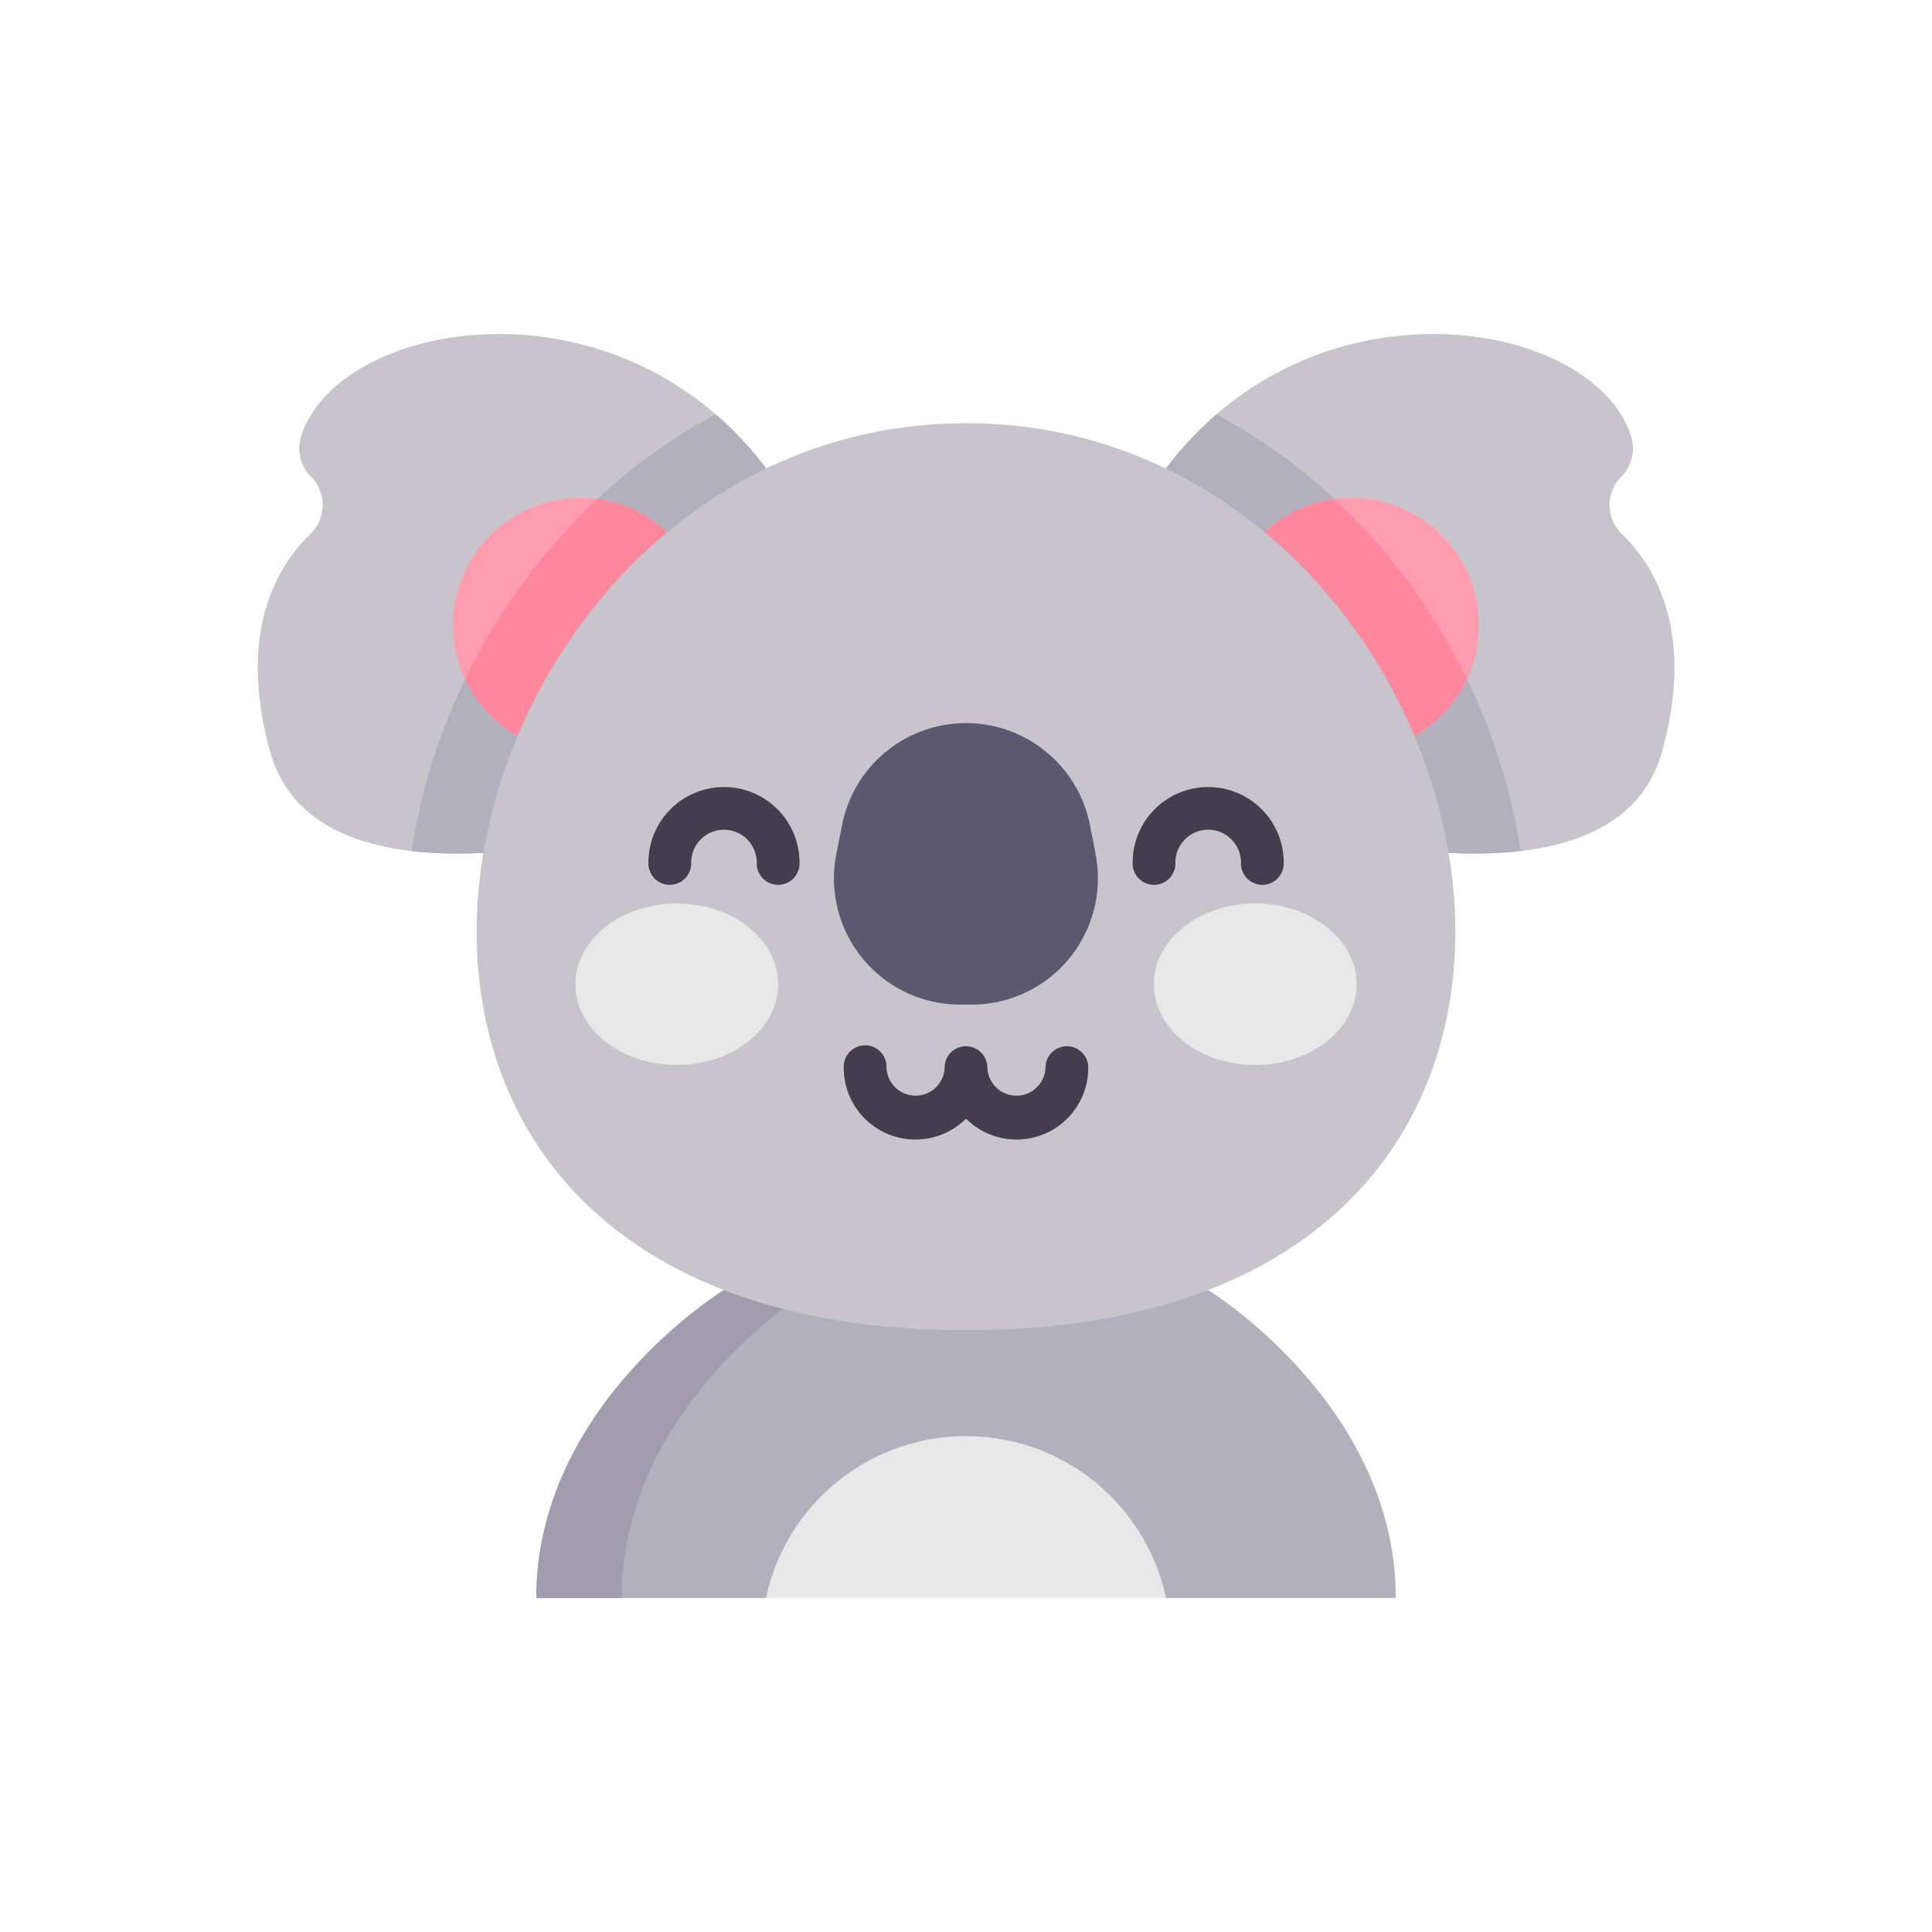<svg id="Capa_1" data-name="Capa 1" xmlns="http://www.w3.org/2000/svg" viewBox="0 0 512 512"><defs><style>.cls-1{fill:#b2b0bc;}.cls-2{fill:#a19dae;}.cls-3{fill:#c7c5cb;}.cls-4{fill:#ff9db0;}.cls-5{fill:#ff889e;}.cls-6{fill:#5c586f;}.cls-7{fill:#423e4f;}.cls-8{fill:#e8e8e8;}</style></defs><title>animals</title><path class="cls-1" d="M309,423.48h60.9c0-51.21-49.72-81.59-49.72-81.59H191.84s-49.72,30.38-49.72,81.59H203l53-21.41Z"/><path class="cls-2" d="M214.5,341.89H191.84s-49.72,30.38-49.72,81.59h22.65C164.77,372.27,214.5,341.89,214.5,341.89Z"/><path class="cls-3" d="M203.05,124.16C163.51,71.58,89.58,84.59,79.79,115.64a10.6,10.6,0,0,0,2.61,10.7,10.63,10.63,0,0,1-.17,15.18c-8.69,8.4-19.43,25.9-10.66,57.61,7.68,27.81,42.53,29.38,71.28,25.53Z"/><path class="cls-3" d="M309,124.16c39.54-52.58,113.47-39.57,123.26-8.52a10.6,10.6,0,0,1-2.61,10.7,10.63,10.63,0,0,0,.17,15.18c8.69,8.4,19.43,25.9,10.66,57.61-7.68,27.81-42.53,29.38-71.28,25.53Z"/><path class="cls-1" d="M403,225.53A162.12,162.12,0,0,0,364,142.83a150,150,0,0,0-41.65-33A91.59,91.59,0,0,0,309,124.16l60.2,100.5C380.14,226.13,392,226.81,403,225.53Z"/><path class="cls-1" d="M148,142.83a162.2,162.2,0,0,0-38.94,82.7c10.92,1.28,22.81.6,33.8-.87l60.2-100.5a91.59,91.59,0,0,0-13.41-14.37A150,150,0,0,0,148,142.83Z"/><circle class="cls-4" cx="358.23" cy="165.73" r="33.73"/><circle class="cls-4" cx="153.77" cy="165.73" r="33.73"/><path class="cls-5" d="M388.78,180A163.79,163.79,0,0,0,364,142.83q-4.93-5.55-10.27-10.52a33.73,33.73,0,1,0,35,47.73Z"/><path class="cls-5" d="M148,142.83A163.79,163.79,0,0,0,123.22,180a33.73,33.73,0,1,0,35-47.73Q152.94,137.28,148,142.83Z"/><path class="cls-3" d="M256,352.52c-200.28,0-143.2-240.37,0-240.37S456.28,352.52,256,352.52Z"/><path class="cls-6" d="M290.35,226.24l-1.52-7.65a33.47,33.47,0,0,0-65.66,0l-1.52,7.65a33.47,33.47,0,0,0,32.83,40h3a33.47,33.47,0,0,0,32.83-40Z"/><path class="cls-7" d="M191.84,208.58a20,20,0,0,0-20,20,5.67,5.67,0,1,0,11.33,0,8.69,8.69,0,0,1,17.38,0,5.67,5.67,0,1,0,11.33,0A20,20,0,0,0,191.84,208.58Z"/><path class="cls-7" d="M320.16,208.58a20,20,0,0,0-20,20,5.67,5.67,0,1,0,11.33,0,8.69,8.69,0,1,1,17.38,0,5.67,5.67,0,1,0,11.33,0A20,20,0,0,0,320.16,208.58Z"/><path class="cls-7" d="M282.73,277.26a5.66,5.66,0,0,0-5.66,5.67,7.71,7.71,0,0,1-15.41,0,5.66,5.66,0,1,0-11.32,0,7.71,7.71,0,0,1-15.41,0,5.67,5.67,0,1,0-11.33,0A19,19,0,0,0,256,296.46a19,19,0,0,0,32.4-13.53A5.67,5.67,0,0,0,282.73,277.26Z"/><ellipse class="cls-8" cx="332.65" cy="260.84" rx="26.87" ry="21.4"/><ellipse class="cls-8" cx="179.35" cy="260.84" rx="26.87" ry="21.4"/><path class="cls-8" d="M309,423.48H203a54.19,54.19,0,0,1,106,0Z"/></svg>